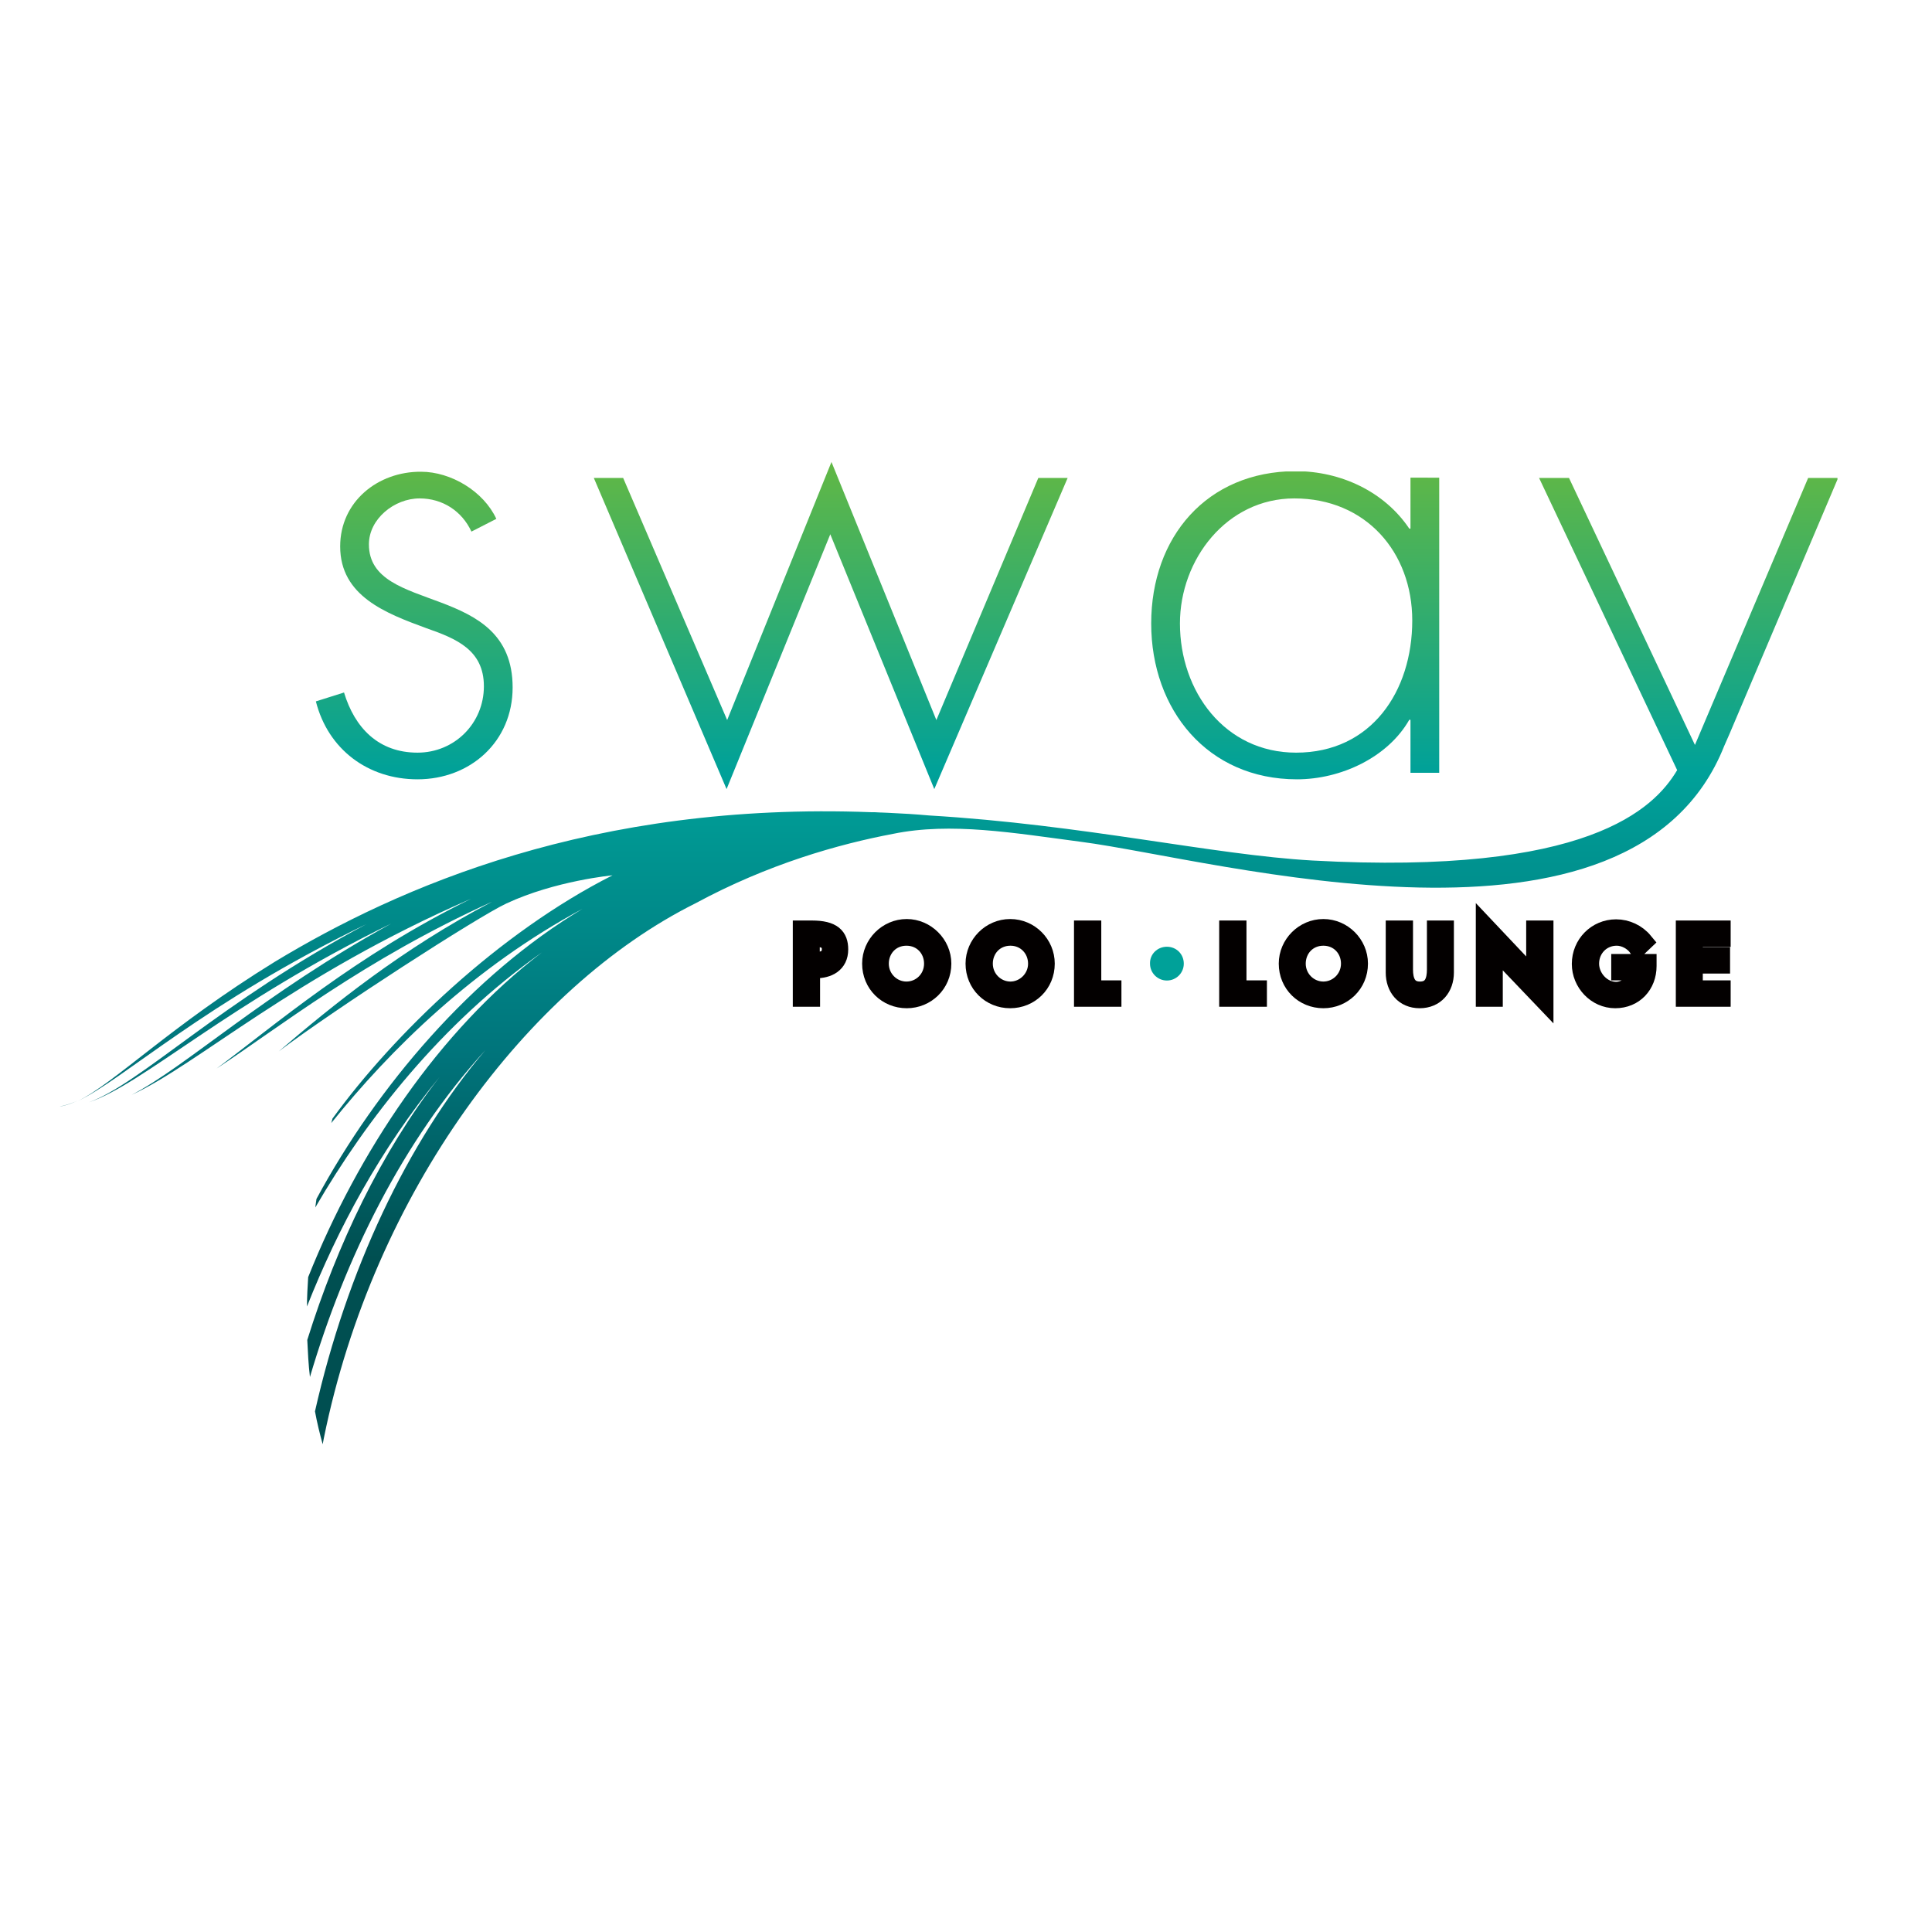 <?xml version="1.0" encoding="UTF-8"?> <svg xmlns="http://www.w3.org/2000/svg" xmlns:xlink="http://www.w3.org/1999/xlink" version="1.1" id="layer" x="0px" y="0px" viewBox="0 0 652 652" style="enable-background:new 0 0 652 652;" xml:space="preserve"> <style type="text/css"> .st0{clip-path:url(#SVGID_2_);fill:url(#SVGID_3_);} .st1{clip-path:url(#SVGID_5_);fill:url(#SVGID_6_);} .st2{clip-path:url(#SVGID_8_);fill:url(#SVGID_9_);} .st3{clip-path:url(#SVGID_11_);fill:url(#SVGID_12_);} .st4{clip-path:url(#SVGID_14_);fill:url(#SVGID_15_);} .st5{fill:#067C9B;} .st6{fill:none;stroke:#030000;stroke-width:6.305;} .st7{fill:#00A199;} </style> <g> <defs> <path id="SVGID_1_" d="M114.8,184.4c0,16.8,15.5,22.6,29.1,27.6c10,3.5,19.4,7.3,19.4,19.6c0,12.5-9.9,22.4-22.4,22.4 c-13.2,0-21.2-8.4-24.8-20.3l-9.5,3c4.1,16.2,17.6,26.3,34.3,26.3c17.8,0,32.1-12.7,32.1-31c0-36-48.5-24.4-48.5-48.3 c0-8.6,8.6-15.5,17.1-15.5c7.8,0,14.3,4.3,17.5,11.2l8.4-4.3c-4.3-9.3-15.3-15.9-25.4-15.9C127.5,159.1,114.8,169.3,114.8,184.4"></path> </defs> <clipPath id="SVGID_2_"> <use xlink:href="#SVGID_1_" style="overflow:visible;"></use> </clipPath> <linearGradient id="SVGID_3_" gradientUnits="userSpaceOnUse" x1="20.987" y1="718.977" x2="28.593" y2="718.977" gradientTransform="matrix(0 61.321 61.321 0 -43948.582 -1292.868)"> <stop offset="0" style="stop-color:#DADF00"></stop> <stop offset="0.247" style="stop-color:#8DC21F"></stop> <stop offset="0.571" style="stop-color:#00A199"></stop> <stop offset="0.776" style="stop-color:#00747B"></stop> <stop offset="0.923" style="stop-color:#004F51"></stop> <stop offset="1" style="stop-color:#004F51"></stop> </linearGradient> <rect x="106.6" y="159.1" class="st0" width="66.4" height="103.9"></rect> </g> <g> <defs> <polygon id="SVGID_4_" points="245.4,243 210.3,161.3 200.4,161.3 245.2,266.3 280.2,180.3 315.3,266.3 360.3,161.3 350.4,161.3 316,243 280.6,155.9 "></polygon> </defs> <clipPath id="SVGID_5_"> <use xlink:href="#SVGID_4_" style="overflow:visible;"></use> </clipPath> <linearGradient id="SVGID_6_" gradientUnits="userSpaceOnUse" x1="20.987" y1="720.968" x2="28.593" y2="720.968" gradientTransform="matrix(0 61.321 61.321 0 -43930.152 -1292.869)"> <stop offset="0" style="stop-color:#DADF00"></stop> <stop offset="0.247" style="stop-color:#8DC21F"></stop> <stop offset="0.571" style="stop-color:#00A199"></stop> <stop offset="0.776" style="stop-color:#00747B"></stop> <stop offset="0.923" style="stop-color:#004F51"></stop> <stop offset="1" style="stop-color:#004F51"></stop> </linearGradient> <rect x="200.4" y="155.9" class="st1" width="160" height="110.4"></rect> </g> <g> <defs> <path id="SVGID_7_" d="M398.2,210.4c0-21.6,15.8-42.2,38.6-42.2c24.1,0,39.8,18.1,39.8,41.2c0,23.9-13.8,44.6-39.2,44.6 C413.3,254,398.2,233.3,398.2,210.4 M388.5,210.4c0,29.1,19,52.6,49.2,52.6c14.7,0,30.6-7.3,37.9-20.1h0.4v17.9h9.7v-99.6H476 v17.2h-0.4c-8.4-12.5-23.1-19.4-38.4-19.4C407.2,159.1,388.5,181.3,388.5,210.4"></path> </defs> <clipPath id="SVGID_8_"> <use xlink:href="#SVGID_7_" style="overflow:visible;"></use> </clipPath> <linearGradient id="SVGID_9_" gradientUnits="userSpaceOnUse" x1="20.987" y1="723.188" x2="28.593" y2="723.188" gradientTransform="matrix(0 61.321 61.321 0 -43909.477 -1292.868)"> <stop offset="0" style="stop-color:#DADF00"></stop> <stop offset="0.247" style="stop-color:#8DC21F"></stop> <stop offset="0.571" style="stop-color:#00A199"></stop> <stop offset="0.776" style="stop-color:#00747B"></stop> <stop offset="0.923" style="stop-color:#004F51"></stop> <stop offset="1" style="stop-color:#004F51"></stop> </linearGradient> <rect x="388.5" y="159.1" class="st2" width="97.3" height="103.9"></rect> </g> <g> <defs> <path id="SVGID_10_" d="M610.2,161.3L572,251.4l-42.5-90.1h-10.1l46.6,98.6c-7.8,13.1-30.2,35.6-123.1,30.5 c-33.6-1.9-77.2-12.1-129.3-15.2c-4.5-0.4-9.2-0.7-13.9-0.9c-0.8,0-1.6-0.1-2.4-0.1l-0.2,0c-0.6,0-1.3-0.1-1.9-0.1l-0.3,0l-0.2,0 l-0.6,0c-93.9-3.6-159.6,25.2-201.4,50.5c-35.4,21.8-54.1,41-66.5,47c15.5-7.3,42.5-33.1,97.4-59.7C73.8,338.4,47.6,365.6,30,372 c18.6-6.3,46.7-33.3,102-60.3c-43.2,23.7-69.2,48.3-87.6,57.8c22.3-10.2,54.5-40.1,114.6-66.2c-39,19.1-66.4,42.8-85.9,57.3 c20.9-13.7,49.5-36.6,93-56.3c-30.3,15.8-54.3,35.3-72,50.5c18.8-14.2,67.3-45.5,76.8-49.9c16.5-7.7,35.8-9.5,35.8-9.5 c-38.5,19.5-73.8,53.6-94.5,82.1l-0.4,1.5c19.8-24.7,48.1-52.6,84.8-72.3c-37.3,22.3-69.3,59.9-89.8,97.9 c-0.1,0.9-0.3,1.9-0.4,2.9c17.3-29.8,42.5-62.1,76.5-86.1c-34.7,26.4-62,67.3-78.9,109.6c-0.2,3.3-0.4,6.6-0.4,9.9 c10.4-26.3,24.8-53.1,44.7-77.4c-19.7,25.4-34.5,56.4-44.6,88.7c0.2,4.2,0.4,8.4,0.9,12.5c11.8-40,31.2-79.6,59.2-110.3 c-26.4,31-46.8,74.5-57.5,121.9c0.7,3.8,1.6,7.5,2.6,11.1c0.1-0.7,0.3-1.4,0.4-2.1c16.8-82.8,68.8-152.2,125.3-180.4 c24.6-13.3,48.3-20,66.8-23.5v0c19.5-4,40.7-0.3,63.5,2.7c45.4,5.9,185.9,46,217-32.4l1.8-4.1l36.7-86.5H610.2z"></path> </defs> <clipPath id="SVGID_11_"> <use xlink:href="#SVGID_10_" style="overflow:visible;"></use> </clipPath> <linearGradient id="SVGID_12_" gradientUnits="userSpaceOnUse" x1="20.987" y1="721.573" x2="28.593" y2="721.573" gradientTransform="matrix(0 61.322 61.322 0 -43925.367 -1292.893)"> <stop offset="0" style="stop-color:#DADF00"></stop> <stop offset="0.247" style="stop-color:#8DC21F"></stop> <stop offset="0.571" style="stop-color:#00A199"></stop> <stop offset="0.776" style="stop-color:#00747B"></stop> <stop offset="0.923" style="stop-color:#004F51"></stop> <stop offset="1" style="stop-color:#004F51"></stop> </linearGradient> <rect x="26" y="161.3" class="st3" width="594.1" height="326.3"></rect> </g> <g> <defs> <path id="SVGID_13_" d="M20.1,373.4c1.8-0.2,3.8-0.9,5.9-1.9C23.8,372.5,21.9,373.1,20.1,373.4"></path> </defs> <clipPath id="SVGID_14_"> <use xlink:href="#SVGID_13_" style="overflow:visible;"></use> </clipPath> <linearGradient id="SVGID_15_" gradientUnits="userSpaceOnUse" x1="20.986" y1="717.325" x2="28.591" y2="717.325" gradientTransform="matrix(0 61.334 61.334 0 -43973.25 -1293.136)"> <stop offset="0" style="stop-color:#DADF00"></stop> <stop offset="0.247" style="stop-color:#8DC21F"></stop> <stop offset="0.571" style="stop-color:#00A199"></stop> <stop offset="0.776" style="stop-color:#00747B"></stop> <stop offset="0.923" style="stop-color:#004F51"></stop> <stop offset="1" style="stop-color:#004F51"></stop> </linearGradient> <rect x="20.1" y="371.5" class="st4" width="5.9" height="1.9"></rect> </g> <path class="st5" d="M273.5,336.6h-2.8v-22.8h3.3c7,0,9.1,2.4,9.1,6.6c0,4.8-3.7,6.6-7.9,6.6h-1.6V336.6z M273.5,324.5h0.9 c2.9,0,6.1-0.5,6.1-4.2c0-3.6-3.4-4-6.2-4h-0.8V324.5z"></path> <path class="st6" d="M273.5,336.6h-2.8v-22.8h3.3c7,0,9.1,2.4,9.1,6.6c0,4.8-3.7,6.6-7.9,6.6h-1.6V336.6z M273.5,324.5h0.9 c2.9,0,6.1-0.5,6.1-4.2c0-3.6-3.4-4-6.2-4h-0.8V324.5z"></path> <path class="st5" d="M352.8,325.2c0,6.8-5.3,11.9-11.9,11.9c-6.6,0-11.9-5.1-11.9-11.9c0-6.5,5.4-11.9,11.9-11.9 C347.5,313.3,352.8,318.7,352.8,325.2 M350.1,325.2c0-5-3.8-9.2-9.1-9.2c-5.4,0-9.1,4.2-9.1,9.2c0,5.2,4.2,9.2,9.1,9.2 C345.8,334.4,350.1,330.4,350.1,325.2"></path> <path class="st6" d="M352.8,325.2c0,6.8-5.3,11.9-11.9,11.9c-6.6,0-11.9-5.1-11.9-11.9c0-6.5,5.4-11.9,11.9-11.9 C347.5,313.3,352.8,318.7,352.8,325.2z M350.1,325.2c0-5-3.8-9.2-9.1-9.2c-5.4,0-9.1,4.2-9.1,9.2c0,5.2,4.2,9.2,9.1,9.2 C345.8,334.4,350.1,330.4,350.1,325.2z"></path> <polygon class="st5" points="368.5,334 375.3,334 375.3,336.6 365.6,336.6 365.6,313.8 368.5,313.8 "></polygon> <polygon class="st6" points="368.5,334 375.3,334 375.3,336.6 365.6,336.6 365.6,313.8 368.5,313.8 "></polygon> <path class="st7" d="M388.1,325.2c-0.1-3.2,2.5-5.7,5.7-5.7c3.2,0,5.7,2.5,5.7,5.7c0,3.2-2.6,5.7-5.7,5.7 C390.7,330.9,388.1,328.4,388.1,325.2"></path> <g> <path class="st5" d="M317.9,325.2c0,6.8-5.4,11.9-11.9,11.9c-6.6,0-11.9-5.1-11.9-11.9c0-6.5,5.4-11.9,11.9-11.9 C312.4,313.3,317.9,318.7,317.9,325.2 M315,325.2c0-5-3.7-9.2-9.1-9.2c-5.4,0-9.1,4.2-9.1,9.2c0,5.2,4.2,9.2,9.1,9.2 C310.9,334.4,315,330.4,315,325.2"></path> <path class="st6" d="M317.9,325.2c0,6.8-5.4,11.9-11.9,11.9c-6.6,0-11.9-5.1-11.9-11.9c0-6.5,5.4-11.9,11.9-11.9 C312.4,313.3,317.9,318.7,317.9,325.2z M315,325.2c0-5-3.7-9.2-9.1-9.2c-5.4,0-9.1,4.2-9.1,9.2c0,5.2,4.2,9.2,9.1,9.2 C310.9,334.4,315,330.4,315,325.2z"></path> <polygon class="st5" points="417.5,334 424.4,334 424.4,336.6 414.6,336.6 414.6,313.8 417.5,313.8 "></polygon> <polygon class="st6" points="417.5,334 424.4,334 424.4,336.6 414.6,336.6 414.6,313.8 417.5,313.8 "></polygon> <path class="st5" d="M458.5,325.2c0,6.8-5.4,11.9-11.9,11.9c-6.6,0-11.9-5.1-11.9-11.9c0-6.5,5.4-11.9,11.9-11.9 C453.1,313.3,458.5,318.7,458.5,325.2 M455.7,325.2c0-5-3.7-9.2-9.1-9.2c-5.4,0-9.1,4.2-9.1,9.2c0,5.2,4.2,9.2,9.1,9.2 C451.5,334.4,455.7,330.4,455.7,325.2"></path> <path class="st6" d="M458.5,325.2c0,6.8-5.4,11.9-11.9,11.9c-6.6,0-11.9-5.1-11.9-11.9c0-6.5,5.4-11.9,11.9-11.9 C453.1,313.3,458.5,318.7,458.5,325.2z M455.7,325.2c0-5-3.7-9.2-9.1-9.2c-5.4,0-9.1,4.2-9.1,9.2c0,5.2,4.2,9.2,9.1,9.2 C451.5,334.4,455.7,330.4,455.7,325.2z"></path> <path class="st5" d="M473.7,313.8v13.4c0,3.7,1.1,7.2,5.5,7.2c4.4,0,5.5-3.4,5.5-7.2v-13.4h2.8v14.4c0,5-3.1,8.9-8.4,8.9 c-5.2,0-8.3-3.8-8.3-8.9v-14.4H473.7z"></path> <path class="st6" d="M473.7,313.8v13.4c0,3.7,1.1,7.2,5.5,7.2c4.4,0,5.5-3.4,5.5-7.2v-13.4h2.8v14.4c0,5-3.1,8.9-8.4,8.9 c-5.2,0-8.3-3.8-8.3-8.9v-14.4H473.7z"></path> <polygon class="st5" points="501.2,312.7 518.2,330.7 518.2,313.8 521.1,313.8 521.1,337.5 504,319.6 504,336.6 501.2,336.6 "></polygon> <polygon class="st6" points="501.2,312.7 518.2,330.7 518.2,313.8 521.1,313.8 521.1,337.5 504,319.6 504,336.6 501.2,336.6 "></polygon> <path class="st5" d="M555.9,325.1v0.9c0,6.3-4.4,11.1-10.8,11.1c-6.4,0-11.5-5.5-11.5-11.8c0-6.6,5.2-11.9,11.8-11.9 c3.5,0,7,1.6,9.3,4.4l-2,1.9c-1.6-2.2-4.4-3.7-7.1-3.7c-5.2,0-9.1,4.1-9.1,9.2c0,4.8,4,9.3,8.9,9.3c3.5,0,7.3-3,7.4-6.8h-5.9v-2.6 H555.9z"></path> <path class="st6" d="M555.9,325.1v0.9c0,6.3-4.4,11.1-10.8,11.1c-6.4,0-11.5-5.5-11.5-11.8c0-6.6,5.2-11.9,11.8-11.9 c3.5,0,7,1.6,9.3,4.4l-2,1.9c-1.6-2.2-4.4-3.7-7.1-3.7c-5.2,0-9.1,4.1-9.1,9.2c0,4.8,4,9.3,8.9,9.3c3.5,0,7.3-3,7.4-6.8h-5.9v-2.6 H555.9z"></path> <polygon class="st5" points="568.7,313.8 580.9,313.8 580.9,316.4 571.5,316.4 571.5,322.8 580.7,322.8 580.7,325.4 571.5,325.4 571.5,334 580.9,334 580.9,336.6 568.7,336.6 "></polygon> <polygon class="st6" points="568.7,313.8 580.9,313.8 580.9,316.4 571.5,316.4 571.5,322.8 580.7,322.8 580.7,325.4 571.5,325.4 571.5,334 580.9,334 580.9,336.6 568.7,336.6 "></polygon> </g> </svg> 